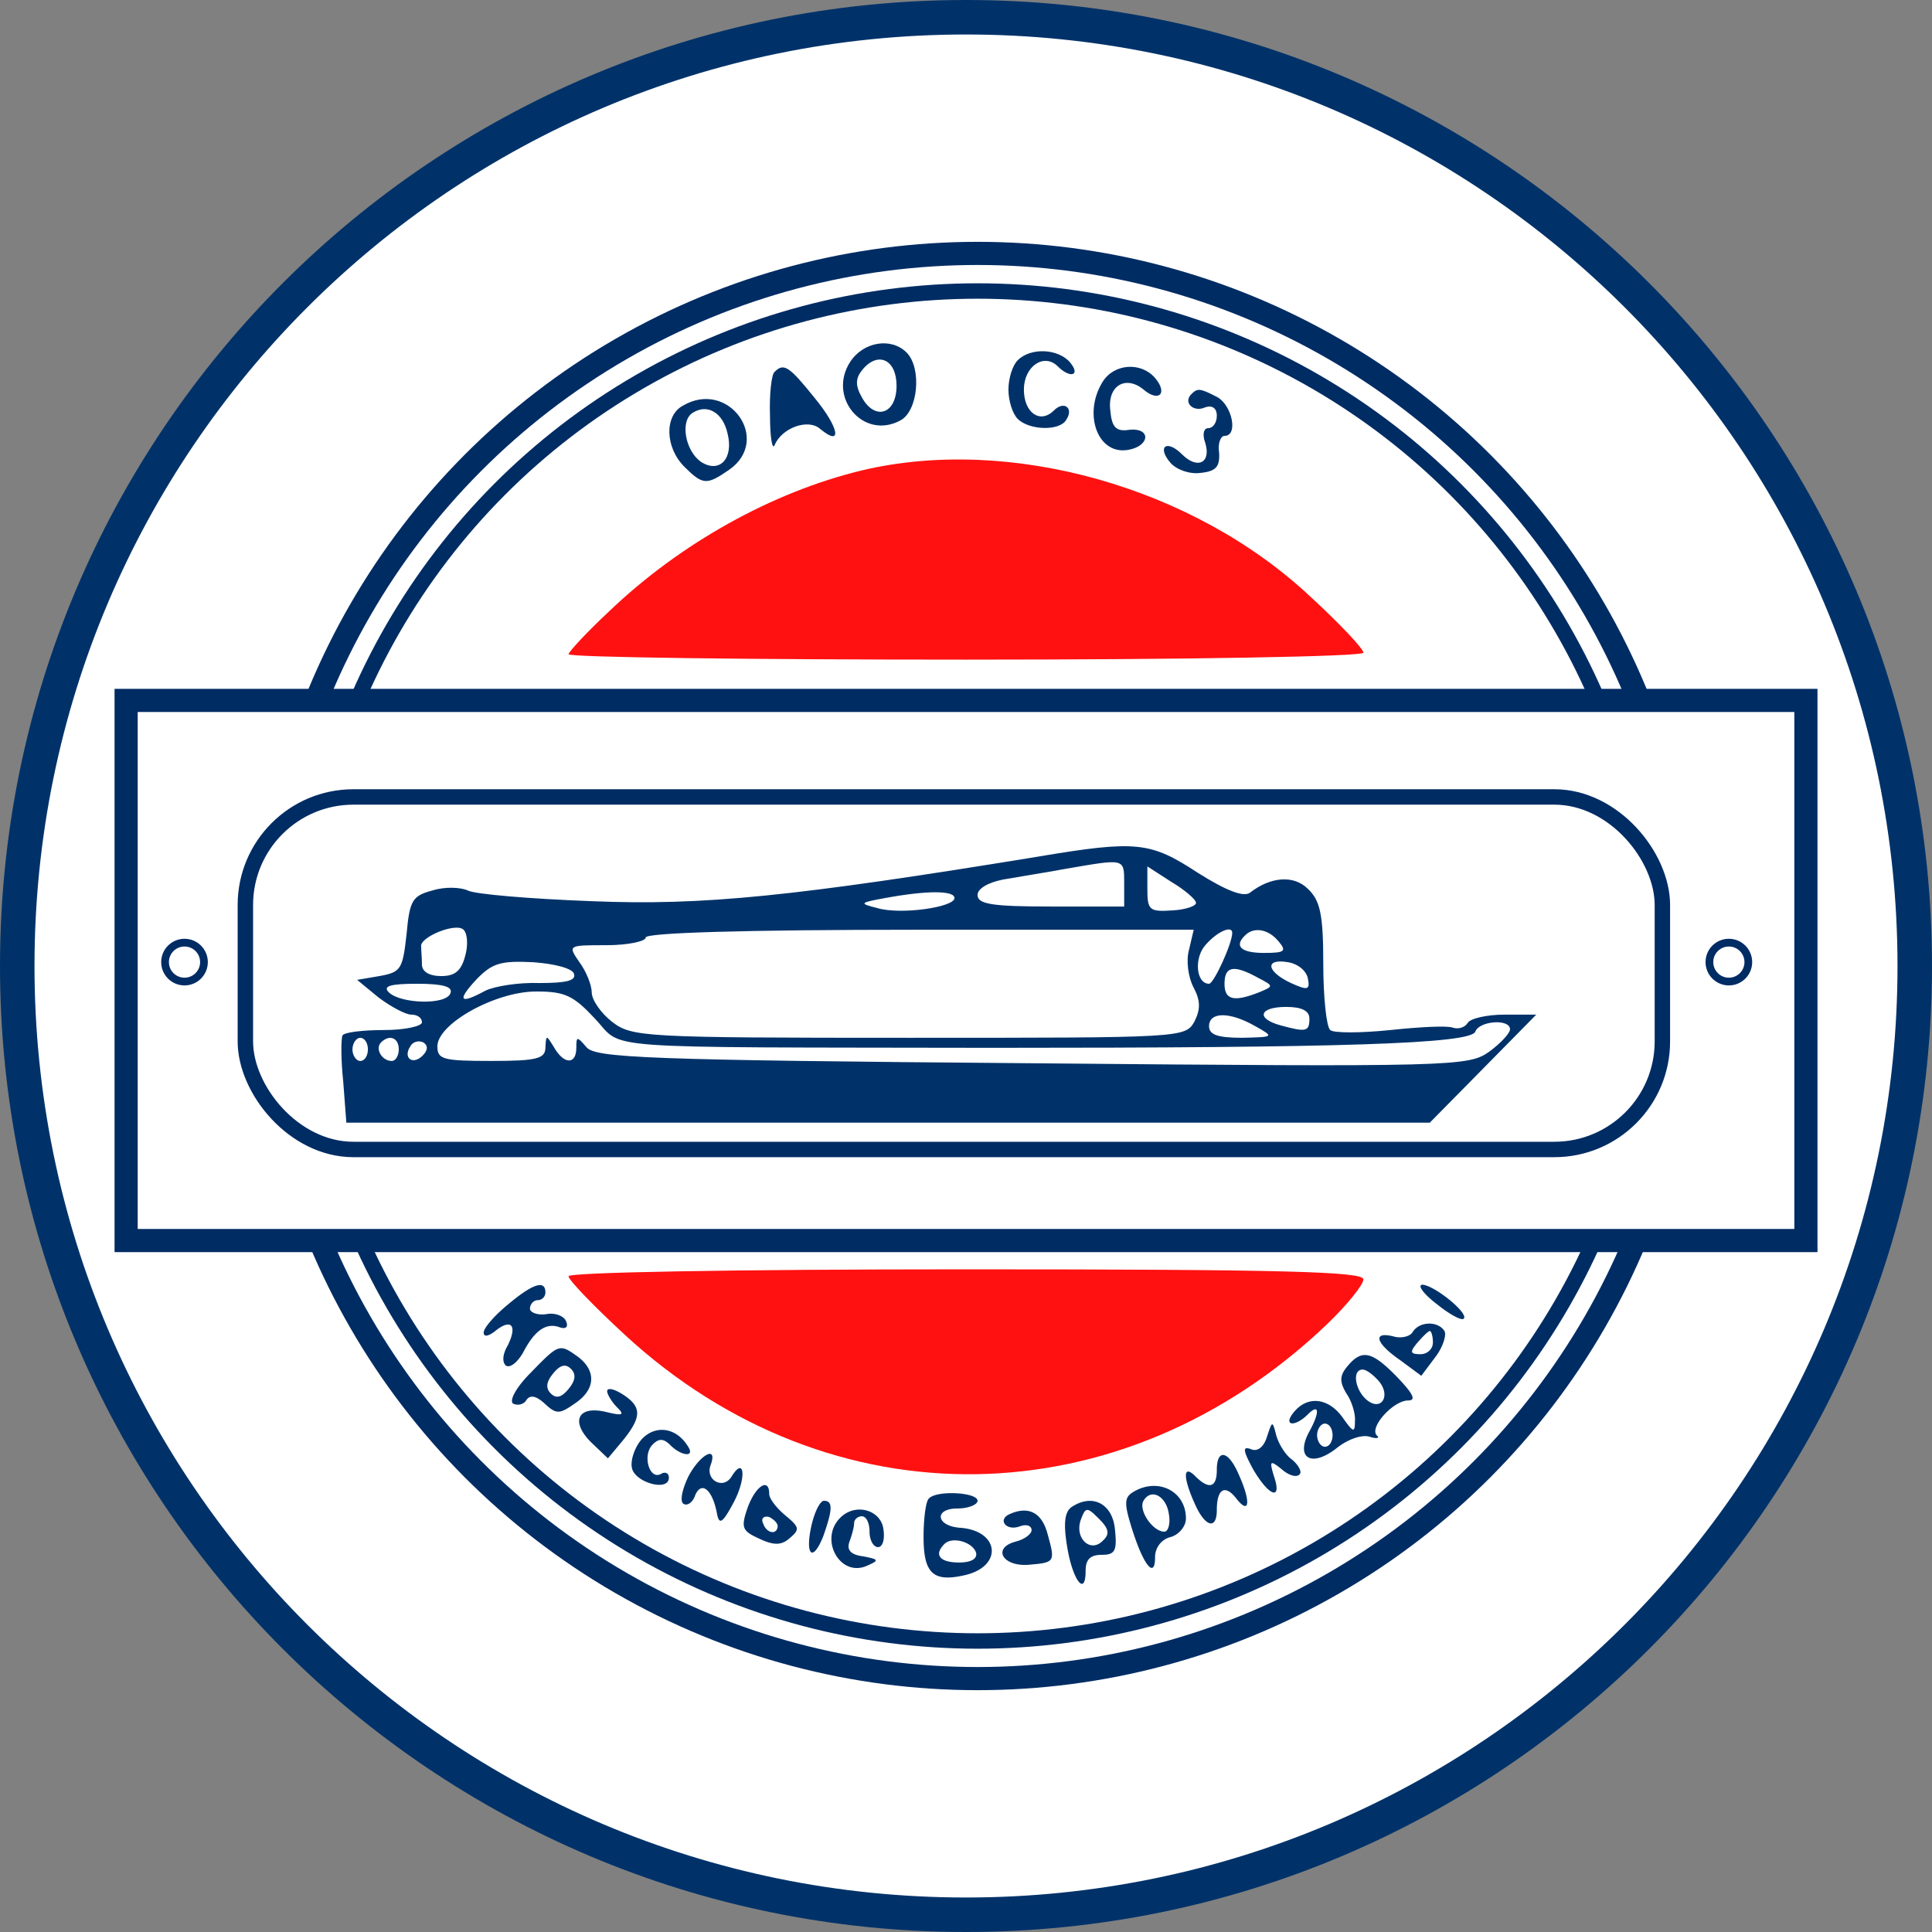 <svg xmlns="http://www.w3.org/2000/svg" width="56" height="56" fill="none" viewBox="0 0 56 56"><rect x="0" y="0" width="56" height="56" fill="#808080" stroke="none"/><g clip-path="url(#a)"><path fill="#fff" stroke="#003269" d="M28 .5C43.188.5 55.5 12.812 55.5 28S43.188 55.5 28 55.5.5 43.188.5 28 12.812.5 28 .5Z"/><circle cx="28.335" cy="28" r="20.655" stroke="#002c64" stroke-width=".671"/><circle cx="28.335" cy="28" r="19.565" stroke="#002c64" stroke-width=".447"/><path fill="#fff" stroke="#002c64" stroke-width=".671" d="M3.656 20.302h48.689v15.656H3.656z"/><rect width="41.073" height="10.218" x="7.112" y="23.1" fill="#fff" stroke="#002c64" stroke-width=".447" rx="3.132"/><circle cx="5.348" cy="27.887" r=".564" stroke="#002c64" stroke-width=".224"/><circle cx="50.112" cy="27.887" r=".564" stroke="#002c64" stroke-width=".224"/><path fill="#003269" d="M24.645 10.486c-.671 1.03.38 2.282 1.454 1.7.514-.268.626-1.52.179-1.968-.448-.448-1.253-.313-1.633.268m1.342.694c0 .827-.626 1.029-1.007.335-.201-.358-.179-.56.023-.805.447-.537.984-.29.984.47M29.499 10.442c-.157.156-.269.537-.269.85s.112.693.269.85c.335.335 1.23.358 1.409.022.223-.335-.067-.56-.358-.268-.403.402-.872.067-.872-.604s.581-1.074.984-.671c.358.357.67.268.358-.112-.336-.403-1.141-.447-1.521-.067M22.453 10.777c-.09.067-.157.649-.134 1.275 0 .627.067 1.007.134.85.201-.492.962-.783 1.32-.47.648.537.559-.022-.157-.894-.738-.917-.895-1.03-1.163-.76M31.96 11.068c-.582.939-.135 2.147.76 1.968.604-.112.648-.626.044-.582-.402.067-.537-.044-.581-.559-.09-.716.447-1.029.962-.604.447.38.715.112.335-.335-.402-.47-1.185-.425-1.52.112M34.531 11.426c-.246.246.067.537.403.38.201-.067.336.022.336.246 0 .201-.112.358-.247.358-.134 0-.179.179-.089.425.179.581-.224.783-.671.335-.447-.447-.738-.223-.336.246.18.202.56.336.873.291.447-.045.559-.179.537-.581-.045-.269.044-.492.156-.492.403 0 .224-.873-.201-1.119-.515-.268-.582-.268-.76-.09M19.79 11.761c-.536.291-.514 1.208.046 1.767.537.537.648.537 1.297.09 1.253-.873-.022-2.64-1.342-1.857m1.298.806c.18.715-.223 1.163-.76.827-.47-.313-.626-1.208-.246-1.431.425-.269.872 0 1.006.604"/><path fill="#f11" d="M24.958 13.64c-2.572.626-5.234 2.103-7.292 4.07-.649.605-1.186 1.186-1.186 1.253 0 .09 5.19.157 11.52.157 6.464 0 11.52-.09 11.52-.201s-.672-.828-1.522-1.61c-3.4-3.2-8.745-4.698-13.04-3.669"/><path fill="#003269" d="M30.125 24.824c-7.113 1.163-9.753 1.431-12.974 1.297-1.789-.067-3.4-.201-3.6-.313-.202-.09-.65-.112-1.007 0-.582.156-.671.268-.76 1.275-.113 1.006-.157 1.096-.784 1.208l-.648.111.626.515c.358.268.783.492.94.492.178 0 .313.09.313.224 0 .111-.492.223-1.096.223-.627 0-1.164.067-1.208.157-.045.112-.045.716.022 1.342l.09 1.186h31.404l1.544-1.566 1.543-1.566h-.917c-.515 0-1.007.112-1.074.246-.09.134-.268.179-.425.134-.156-.067-.962-.022-1.812.067-.872.09-1.655.09-1.744 0-.112-.09-.202-.962-.202-1.923 0-1.432-.09-1.834-.447-2.17-.403-.403-1.074-.358-1.678.112-.178.134-.67-.045-1.52-.582-1.365-.894-1.768-.94-4.586-.47m2.46.782v.671H30.46c-1.7 0-2.125-.067-2.125-.335 0-.179.291-.358.739-.447.38-.068 1.23-.202 1.834-.314 1.7-.29 1.677-.313 1.677.425m2.08.56c.023.09-.29.201-.67.223-.671.045-.738 0-.738-.604v-.67l.693.447c.38.223.716.514.716.604m-7-.135c0 .269-1.566.492-2.237.291-.537-.134-.515-.156.223-.29 1.208-.224 2.014-.224 2.014 0M13.483 27.71c-.112.425-.29.582-.693.582-.358 0-.56-.135-.56-.336 0-.179-.022-.402-.022-.514-.067-.269 1.007-.716 1.23-.492.112.111.135.447.045.76m20.981-.179c-.09.313-.022.805.135 1.096.2.38.2.626.022.984-.269.47-.336.47-8.276.47-7.762 0-8.03-.022-8.612-.47-.313-.246-.582-.626-.582-.85 0-.201-.156-.604-.357-.872-.336-.492-.336-.492.782-.492.627 0 1.141-.112 1.141-.224 0-.134 2.796-.224 7.94-.224H34.6zm1.253-.492c0 .313-.537 1.476-.671 1.476-.38 0-.447-.76-.09-1.14.336-.38.761-.56.761-.336m1.342.246c.246.29.179.336-.425.336-.671 0-.872-.202-.537-.515.246-.246.671-.179.962.18m-20.422.94c.067.2-.224.268-1.007.268-.581-.022-1.297.09-1.565.224-.738.402-.828.29-.269-.314.47-.492.716-.559 1.656-.514.626.045 1.14.179 1.185.335m21.272.134c.067.335 0 .358-.492.134-.716-.336-.76-.716-.09-.604.291.045.537.246.582.47m-1.454-.023c.47.246.47.246.045.425-.738.291-1.007.224-1.007-.246 0-.514.269-.559.962-.179m-23.397.448c-.112.358-1.454.313-1.79-.023-.178-.179.045-.246.828-.246.76 0 1.03.09.962.269m4.183.738c.872.917-.246.828 11.542.85 10.088 0 13.846-.112 13.98-.47.112-.313 1.006-.38 1.006-.067 0 .112-.268.403-.603.649-.604.425-.985.447-13.265.335-11.228-.09-12.66-.156-12.906-.47-.268-.313-.29-.313-.29.023 0 .492-.359.492-.65-.022-.223-.358-.223-.358-.245 0 0 .335-.224.402-1.566.402-1.41 0-1.566-.045-1.566-.425 0-.649 1.677-1.588 2.863-1.588.828 0 1.074.112 1.7.783m20.713 0c0 .38-.09.402-.828.201s-.626-.537.157-.537q.67 0 .67.336m-1.566.223c.56.314.537.314-.38.336-.716 0-.962-.09-.962-.335 0-.425.604-.425 1.342 0m-25.723.672c0 .178-.09.335-.224.335-.112 0-.224-.157-.224-.335 0-.18.112-.336.224-.336.134 0 .224.157.224.336m.895 0c0 .178-.09.335-.202.335-.29 0-.492-.358-.313-.537.246-.246.515-.134.515.202m.693.178c-.29.291-.582.068-.358-.268.067-.134.246-.179.38-.112.134.09.134.224-.022.38"/><path fill="#f11" d="M16.48 36.993c0 .112.739.872 1.633 1.7 5.973 5.502 14.405 5.368 20.355-.313.582-.56 1.051-1.141 1.051-1.298 0-.223-2.281-.29-11.519-.29-6.845 0-11.52.089-11.52.2"/><path fill="#003269" d="M14.713 37.82c-.38.313-.693.67-.693.805 0 .134.134.112.335-.045.47-.38.65-.156.358.425-.156.269-.156.492-.044.582.134.067.335-.112.492-.38.335-.649.67-.873 1.051-.739.179.068.268 0 .201-.156-.044-.157-.313-.268-.559-.224-.268.045-.492-.044-.492-.156 0-.135.112-.246.224-.246a.224.224 0 0 0 .223-.224c0-.38-.38-.246-1.096.358M41.644 37.797c.358.291.716.492.783.425.157-.156-.872-.984-1.208-.984-.134.023.045.269.425.56M40.95 38.603c-.066.134-.335.201-.558.134-.627-.156-.515.201.201.694l.604.447.403-.537c.223-.29.335-.649.268-.76-.179-.291-.716-.291-.917.022m.582.313c0 .18-.156.336-.357.336-.313 0-.313-.068-.09-.336.157-.179.313-.335.358-.335s.09.156.09.335M15.384 39.788c-.425.425-.626.806-.514.895.134.067.313.023.38-.09.112-.178.291-.134.537.09.336.313.425.313.872 0 .604-.402.627-.94.112-1.342-.559-.403-.559-.403-1.387.447m1.096.47c-.2.246-.357.29-.514.134s-.134-.335.067-.581.358-.291.515-.135c.156.157.134.336-.067.582M39.05 39.609c-.224.268-.224.447-.023.783.157.223.269.604.246.805 0 .335-.044.335-.358-.112-.402-.56-1.006-.648-1.409-.156-.335.402.023.447.403.067.336-.336.358-.067.022.536-.38.739.09 1.007.806.448.335-.269.738-.403.961-.336.202.067.314.045.202-.044-.202-.247.492-1.007.917-1.007.246 0 .134-.201-.313-.671-.738-.76-1.03-.828-1.454-.313m.917.425c.358.425.067.895-.358.537-.336-.291-.425-.873-.112-.873.112 0 .313.157.47.336M38.625 41.6c0 .178-.09.335-.224.335-.112 0-.224-.157-.224-.335 0-.18.112-.336.224-.336.134 0 .224.157.224.336M17.599 40.325c0 .09.134.313.29.47.224.223.157.246-.312.134-.828-.201-1.052.268-.448.872l.492.47.448-.537c.536-.67.536-.962-.023-1.32-.246-.156-.447-.2-.447-.089M18.605 41.712c-.2.224-.335.604-.29.828.067.425 1.073.715 1.073.29 0-.134-.112-.178-.223-.111-.336.2-.56-.537-.246-.85.178-.18.313-.18.514.022.313.313.716.358.515.045-.336-.56-.94-.649-1.343-.224M36.724 41.645c-.09.291-.269.448-.47.358-.246-.09-.224.045.067.582.47.805.85.917.604.201-.134-.447-.112-.47.224-.201.2.179.425.246.514.156.09-.067-.022-.268-.201-.425-.202-.134-.403-.47-.47-.716-.112-.425-.112-.425-.268.045M19.948 42.808c-.18.38-.247.715-.135.782s.269-.044.336-.246c.179-.425.492-.179.626.492.067.38.157.336.492-.29.38-.716.313-1.365-.067-.739-.246.38-.76.09-.604-.335.224-.604-.313-.313-.648.335M35.27 42.606c0 .515-.224.582-.627.18-.358-.358-.358.044 0 .827.291.649.627.738.627.157 0-.627.246-.76.581-.314.38.47.403.045.045-.738-.29-.67-.626-.738-.626-.112M21.67 43.703c-.202.582-.157.671.335.895.425.201.649.201.895-.023.29-.246.269-.313-.134-.648-.269-.224-.47-.492-.47-.626 0-.493-.402-.224-.626.402m.872.537c-.022.268-.335.201-.425-.09-.067-.134.023-.223.18-.178.133.067.245.178.245.268M32.831 43.256c-.246.156-.246.335-.022 1.05.336 1.074.671 1.477.671.828 0-.268.179-.514.447-.581.246-.067.448-.313.448-.537 0-.805-.828-1.208-1.544-.76m1.052.648c.044.269-.023.492-.135.492-.335 0-.76-.626-.603-.895.223-.38.67-.134.738.403M26.926 43.434c-.09.067-.156.582-.156 1.119 0 1.073.29 1.32 1.23 1.096 1.074-.269.962-1.276-.157-1.365-.715-.045-.783-.56-.09-.56.314 0 .582-.111.582-.223 0-.246-1.185-.313-1.409-.067M28.291 45c.044.179-.134.29-.492.29-.56 0-.739-.223-.425-.536.223-.224.805-.067.917.246M23.526 44.195c-.201.872.023 1.118.336.335.268-.76.29-1.029.022-1.029-.112 0-.268.313-.358.694M31.064 43.68c-.201.135-.246.47-.134 1.141.157.984.537 1.477.537.716 0-.335.134-.47.47-.47.38 0 .447-.112.38-.738-.067-.738-.649-1.051-1.253-.649m.895.985c-.358.358-.828-.09-.626-.627.134-.358.179-.358.514-.022.291.29.336.447.112.649M24.354 43.994c-.626.626 0 1.745.783 1.387.358-.157.335-.18-.112-.269-.358-.044-.492-.179-.403-.425.067-.179.135-.425.135-.537 0-.111.111-.2.223-.2.134 0 .224.2.224.446s.112.448.246.448.201-.224.157-.515c-.067-.559-.806-.783-1.253-.335"/><path fill="#003269" d="M29.275 43.882c-.38.157-.112.514.29.358.18-.067.336-.023.336.112 0 .112-.201.268-.47.335-.67.18-.38.716.358.671.783-.067.806-.067.582-.872-.157-.626-.537-.85-1.096-.604"/></g><defs><clipPath id="a"><path fill="#fff" d="M0 0h56v56H0z"/></clipPath></defs></svg>